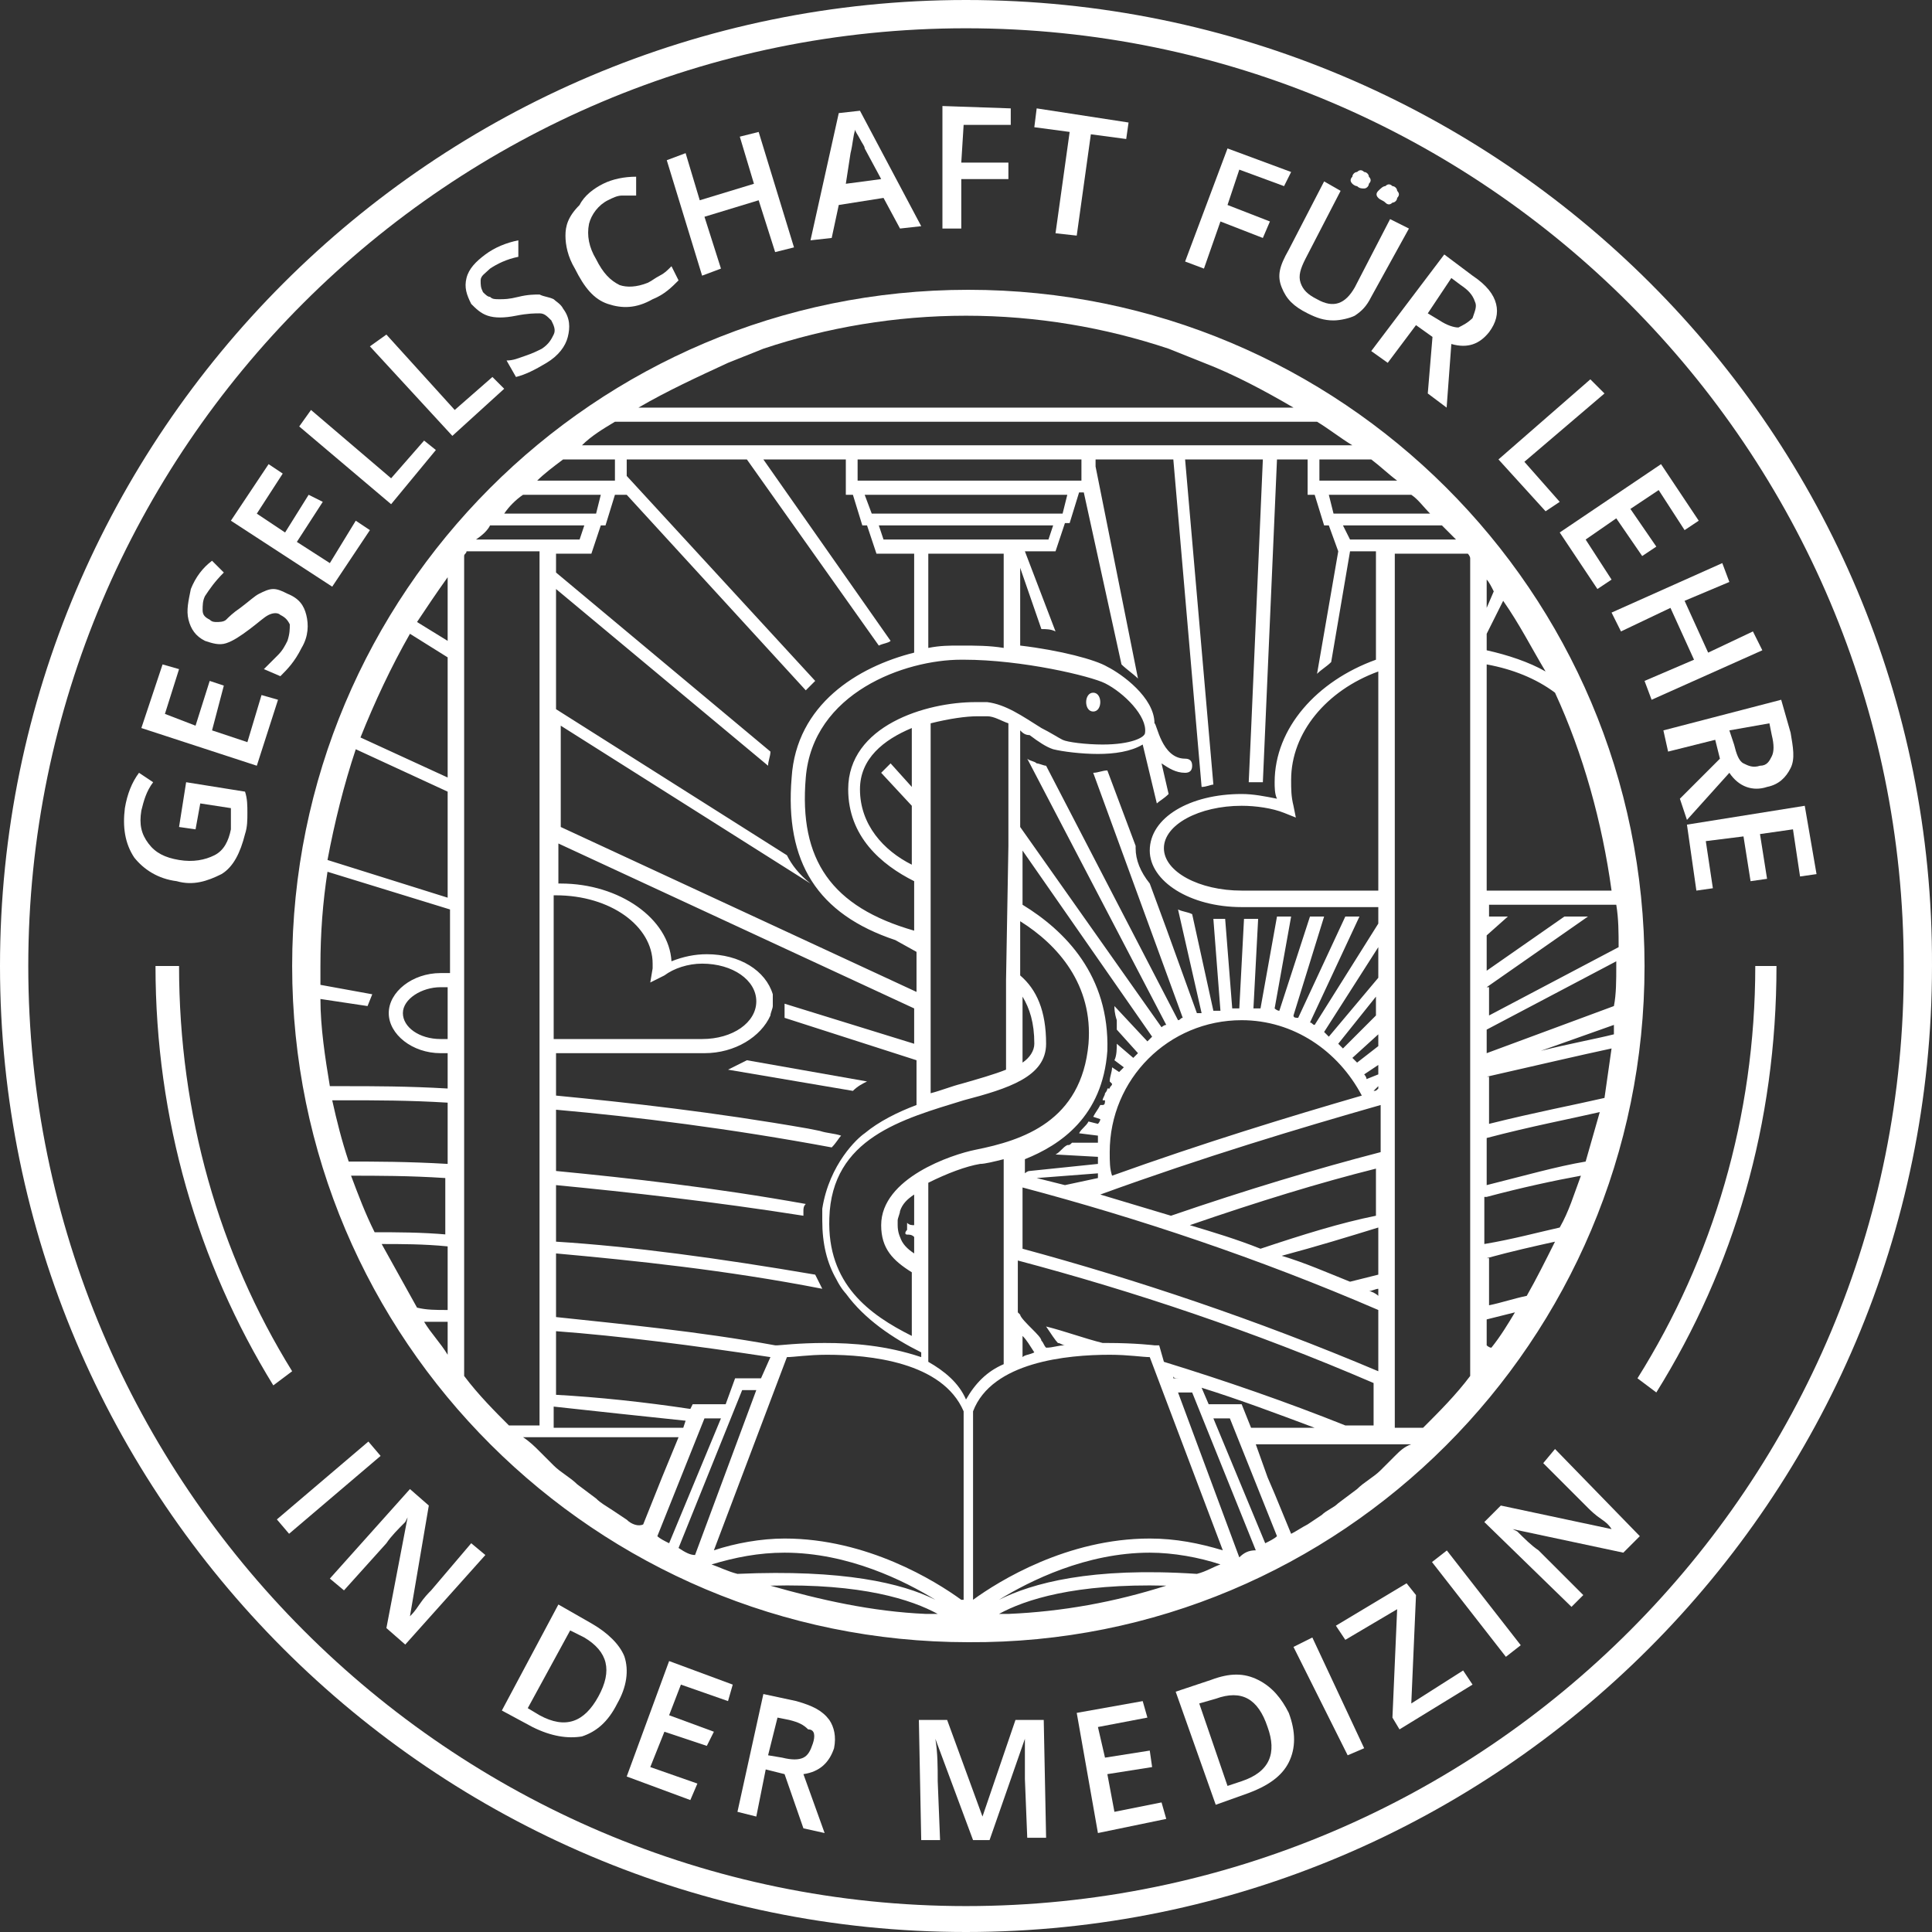 <?xml version="1.0" encoding="UTF-8"?>
<svg width="244px" height="244px" viewBox="0 0 244 244" version="1.1" xmlns="http://www.w3.org/2000/svg" xmlns:xlink="http://www.w3.org/1999/xlink">
    <rect x="0" y="0" width="244" height="244" fill="#333333" stroke="none"/>
    <title>glm-logo-weiss</title>
    <g id="Page-1" stroke="none" stroke-width="1" fill="none" fill-rule="evenodd">
        <g id="Home" transform="translate(-230, -192)" fill="#FFFFFF" fill-rule="nonzero">
            <g id="glm-logo-weiss" transform="translate(230, 192)">
                <path d="M138.067,89.863 C138.662,89.863 138.96,89.268 138.96,88.673 C138.96,88.078 138.662,87.483 138.067,87.483 C137.472,87.483 137.174,88.078 137.174,88.673 C137.174,89.268 137.472,89.863 138.067,89.863" id="Path"></path>
                <path d="M27.97,110.395 C29.458,109.502 30.351,107.717 30.946,105.337 C31.244,104.444 31.244,103.551 31.244,102.659 C31.244,101.766 31.244,100.873 30.946,99.98 L23.507,98.79 L22.614,104.444 L24.697,104.741 L25.292,101.468 L29.161,102.063 C29.161,102.956 29.161,103.849 29.161,104.741 C28.863,106.229 28.268,107.42 27.078,108.015 C25.888,108.61 24.4,108.907 22.614,108.61 C20.829,108.312 19.639,107.717 18.746,106.527 C17.853,105.337 17.556,104.146 17.853,102.361 C18.151,101.171 18.449,99.98 19.341,98.79 L17.556,97.6 C16.663,98.79 16.068,100.278 15.771,102.063 C15.473,104.444 15.771,106.527 16.961,108.312 C18.151,109.8 19.936,110.99 22.317,111.288 C24.4,111.883 26.185,111.288 27.97,110.395" id="Path"></path>
                <polygon id="Path" points="35.112 88.376 33.029 87.78 31.244 93.732 26.78 92.244 28.268 86.59 26.483 85.995 24.697 91.649 20.829 90.161 22.614 84.507 20.532 83.912 17.853 91.946 32.434 96.707"></polygon>
                <path d="M25.888,80.937 C26.78,81.234 27.673,81.532 28.566,81.234 C29.458,80.937 30.351,80.341 31.541,79.449 C32.731,78.556 33.327,77.961 33.922,77.663 C34.517,77.366 35.112,77.366 35.409,77.663 C36.005,77.961 36.302,78.259 36.6,78.854 C36.6,79.449 36.6,80.044 36.302,80.937 C36.005,81.532 35.707,82.127 35.112,82.722 C34.517,83.317 33.922,83.912 33.327,84.507 L35.409,85.4 C36.302,84.507 37.195,83.615 38.087,81.829 C38.98,80.341 38.98,78.854 38.683,77.663 C38.385,76.473 37.79,75.58 36.302,74.985 C35.707,74.688 35.112,74.39 34.517,74.39 C33.922,74.39 33.327,74.688 32.731,74.985 C32.136,75.283 31.541,75.878 30.351,76.771 C29.458,77.366 28.863,77.961 28.566,78.259 C28.268,78.556 27.673,78.556 27.375,78.556 C27.078,78.556 26.78,78.556 26.483,78.259 C25.888,77.961 25.59,77.663 25.59,77.068 C25.59,76.473 25.59,75.878 25.888,75.283 C26.483,74.39 27.078,73.498 28.268,72.307 L26.78,70.82 C25.59,71.712 24.697,72.902 24.102,74.39 C23.805,75.878 23.507,77.068 23.805,78.259 C24.102,79.449 24.697,80.341 25.888,80.937" id="Path"></path>
                <polygon id="Path" points="46.717 66.951 44.931 65.761 41.658 71.117 37.492 68.439 40.765 63.38 38.98 62.488 36.005 67.249 32.434 64.868 35.707 59.81 33.922 58.62 29.161 65.761 41.956 74.093"></polygon>
                <polygon id="Path" points="55.048 56.834 53.56 55.644 49.395 60.405 39.278 51.776 37.79 53.859 49.395 63.678"></polygon>
                <polygon id="Path" points="63.677 49.098 62.19 47.61 57.429 51.776 48.8 42.254 46.717 43.741 57.131 55.049"></polygon>
                <path d="M61.595,39.873 C62.487,40.171 63.677,40.171 65.165,39.873 C66.653,39.576 67.546,39.576 68.141,39.576 C68.736,39.576 69.033,39.873 69.629,40.468 C69.926,41.063 70.224,41.659 69.926,42.254 C69.629,42.849 69.331,43.444 68.438,44.039 C67.843,44.337 67.248,44.634 66.355,44.932 C65.463,45.229 64.868,45.527 63.975,45.527 L65.165,47.61 C66.355,47.312 67.546,46.717 69.033,45.824 C70.521,44.932 71.414,43.741 71.711,42.551 C72.009,41.361 72.009,40.171 71.116,38.98 C70.819,38.385 70.224,38.088 69.926,37.79 C69.331,37.493 68.736,37.493 68.141,37.195 C67.546,37.195 66.653,37.195 65.463,37.493 C64.273,37.79 63.677,37.79 63.082,37.79 C62.487,37.79 62.19,37.79 61.892,37.493 C61.595,37.493 61.297,37.195 60.999,36.898 C60.702,36.302 60.702,36.005 60.702,35.41 C60.702,34.815 61.297,34.517 61.892,33.922 C62.785,33.327 63.975,32.732 65.463,32.434 L65.463,30.351 C63.975,30.649 62.487,31.244 61.297,32.137 C60.107,33.029 59.214,33.922 58.916,35.112 C58.619,36.302 58.916,37.195 59.512,38.385 C60.107,38.98 60.702,39.576 61.595,39.873" id="Path"></path>
                <path d="M76.77,38.385 C78.555,38.98 80.341,38.98 82.424,37.79 C83.911,37.195 84.804,36.302 85.697,35.41 L84.804,33.624 C84.209,34.22 83.911,34.517 83.316,34.815 C82.721,35.112 82.424,35.41 81.828,35.707 C80.341,36.302 79.15,36.302 78.258,36.005 C77.068,35.41 76.175,34.517 75.282,32.732 C74.39,31.244 74.092,29.756 74.39,28.268 C74.687,27.078 75.58,25.888 76.77,25.293 C77.365,24.995 77.96,24.698 78.555,24.698 C79.15,24.698 79.746,24.698 80.341,24.698 L80.341,22.317 C78.853,22.317 77.365,22.615 76.175,23.21 C74.985,23.805 73.794,24.698 73.199,25.888 C71.711,27.376 71.414,28.566 71.414,29.756 C71.414,30.946 71.711,32.434 72.604,33.922 C73.794,36.302 74.985,37.79 76.77,38.385" id="Path"></path>
                <polygon id="Path" points="91.053 33.922 88.97 27.376 95.814 25.293 97.897 31.839 100.277 31.244 95.814 16.663 93.433 17.259 95.219 23.21 88.375 25.293 86.589 19.341 84.209 20.234 88.672 34.815"></polygon>
                <path d="M105.931,25.888 L111.584,24.995 L113.667,28.863 L116.345,28.566 L108.609,13.985 L105.931,14.283 L102.36,30.351 L105.038,30.054 L105.931,25.888 Z M107.418,19.341 C107.716,18.151 107.716,17.259 108.014,16.366 C108.014,16.663 108.311,16.961 108.609,17.556 C108.906,18.151 109.204,18.449 109.204,18.746 L111.287,22.615 L106.823,23.21 L107.418,19.341 Z" id="Shape"></path>
                <polygon id="Path" points="121.404 22.615 127.355 22.615 127.355 20.532 121.404 20.532 121.701 15.771 127.652 15.771 127.652 13.688 119.023 13.39 119.023 28.863 121.404 28.863"></polygon>
                <polygon id="Path" points="133.306 29.459 135.984 29.756 137.769 16.961 142.233 17.556 142.53 15.473 130.926 13.688 130.628 16.068 135.091 16.663"></polygon>
                <polygon id="Path" points="154.135 27.971 159.491 30.054 160.384 27.971 155.028 25.888 156.516 21.424 162.169 23.507 163.062 21.722 155.028 18.746 149.672 33.029 152.052 33.922"></polygon>
                <path d="M161.872,36.302 C162.467,37.79 163.359,38.683 165.145,39.576 C166.335,40.171 167.228,40.468 168.418,40.468 C169.311,40.468 170.501,40.171 171.096,39.873 C171.989,39.278 172.584,38.683 173.179,37.493 L177.94,28.863 L175.559,27.673 L171.096,36.302 C169.906,38.385 168.418,38.98 166.335,37.79 C165.145,37.195 164.55,36.6 164.252,35.707 C163.954,34.815 164.252,33.922 164.847,32.732 L169.311,24.102 L167.228,22.912 L162.764,31.541 C161.574,33.624 161.276,34.815 161.872,36.302" id="Path"></path>
                <path d="M171.393,23.507 C171.691,23.805 171.989,23.805 172.286,23.805 C172.584,23.805 172.881,23.507 172.881,23.21 C173.179,22.912 173.179,22.615 172.881,22.317 C172.881,22.02 172.584,21.722 172.286,21.722 C171.989,21.424 171.691,21.424 171.393,21.722 C171.096,21.722 170.798,22.02 170.798,22.317 C170.501,22.615 170.501,22.912 170.798,23.21 C170.798,23.21 171.096,23.507 171.393,23.507" id="Path"></path>
                <path d="M174.964,25.59 C175.262,25.888 175.559,25.888 175.857,25.59 C176.154,25.59 176.452,25.293 176.452,24.995 C176.749,24.698 176.749,24.4 176.452,24.102 C176.452,23.805 176.154,23.507 175.857,23.507 C175.559,23.21 175.262,23.21 174.964,23.507 C174.667,23.507 174.369,23.805 174.071,24.102 C173.774,24.4 173.774,24.698 174.071,24.995 C174.369,25.293 174.667,25.293 174.964,25.59" id="Path"></path>
                <path d="M175.262,45.824 L178.832,41.063 L180.915,42.551 L180.32,49.693 L182.701,51.478 L183.296,43.444 C185.379,44.039 186.866,43.444 188.057,41.956 C188.949,40.766 189.247,39.576 188.949,38.385 C188.652,37.195 187.759,36.005 185.974,34.815 L182.403,32.137 L173.179,44.337 L175.262,45.824 Z M183.296,35.112 L184.486,36.005 C185.379,36.6 185.974,37.195 186.271,38.088 C186.569,38.683 186.271,39.278 185.974,40.171 C185.379,40.766 184.784,41.063 184.188,41.361 C183.593,41.361 182.701,41.063 181.808,40.468 L180.32,39.576 L183.296,35.112 Z" id="Shape"></path>
                <polygon id="Path" points="196.983 63.38 192.52 58.322 202.637 49.693 200.852 47.907 189.247 58.024 195.198 64.571"></polygon>
                <polygon id="Path" points="201.744 74.39 203.53 73.2 200.257 68.141 204.125 65.463 207.398 70.224 209.183 69.034 205.91 64.273 209.481 61.893 212.754 66.951 214.539 65.761 209.778 58.62 196.983 67.249"></polygon>
                <polygon id="Path" points="204.72 79.746 210.969 76.771 213.944 83.317 207.696 85.995 208.588 88.376 222.573 82.127 221.383 79.746 215.73 82.424 212.754 75.878 218.408 73.498 217.515 71.117 203.53 77.366"></polygon>
                <path d="M210.671,94.922 L216.622,93.434 L217.217,95.815 L212.159,100.873 L213.052,103.551 L218.408,97.6 C219.598,99.385 221.383,99.98 223.169,99.385 C224.656,99.088 225.549,98.195 226.144,97.005 C226.739,95.815 226.442,94.327 226.144,92.541 L224.954,88.376 L210.076,92.244 L210.671,94.922 Z M223.466,91.351 L223.764,92.839 C224.061,94.029 224.061,94.922 223.764,95.517 C223.466,96.112 223.169,96.707 222.276,96.707 C221.383,97.005 220.788,96.707 220.193,96.41 C219.598,96.112 219.3,95.22 219.003,94.029 L218.408,92.244 L223.466,91.351 Z" id="Shape"></path>
                <polygon id="Path" points="214.242 112.478 216.325 112.18 215.432 106.229 220.193 105.634 221.086 111.288 223.169 110.99 222.276 105.337 226.442 104.741 227.334 110.693 229.417 110.395 227.929 101.766 213.052 104.146"></polygon>
                <polygon id="Rectangle" transform="translate(41.517, 187.883) rotate(-40.392) translate(-41.517, -187.883) " points="33.93 186.693 49.105 186.693 49.105 189.073 33.93 189.073"></polygon>
                <path d="M54.453,200.854 C54.156,201.151 53.56,201.746 52.965,202.639 C52.37,203.532 52.073,203.829 51.775,204.127 L51.775,204.127 L54.156,190.141 L51.775,188.059 L41.658,199.366 L43.443,200.854 L48.8,194.902 C49.395,194.01 50.287,193.117 51.18,192.224 L51.478,191.629 L51.478,191.629 L48.8,205.615 L51.18,207.698 L61.297,196.39 L59.512,194.902 L54.453,200.854 Z" id="Path"></path>
                <path d="M109.501,136.58 L94.326,133.902 L91.945,135.093 L107.716,137.771 C108.311,137.176 108.906,136.878 109.501,136.58" id="Path"></path>
                <path d="M207.696,122 C207.696,74.688 169.311,36.6 122.296,36.6 C74.985,36.6 36.897,74.985 36.897,122 C36.897,169.312 75.282,207.4 122.296,207.4 C169.311,207.698 207.696,169.312 207.696,122 M117.238,171.99 L117.238,149.376 C119.618,148.185 121.999,147.293 123.784,146.995 C124.379,146.995 125.569,146.698 126.76,146.4 L126.76,172.288 C124.677,173.18 123.189,174.668 121.999,176.751 C121.106,174.668 119.321,173.18 117.238,171.99 M114.56,155.922 C114.857,155.922 115.155,155.922 115.453,156.22 L115.453,158.302 C114.56,157.707 113.965,157.112 113.667,156.22 L113.667,156.22 C113.667,156.22 113.37,155.624 113.37,154.732 C113.37,154.434 113.37,154.434 113.37,154.137 L113.37,154.137 C113.37,153.839 113.667,153.244 113.667,152.946 L113.667,152.946 L113.667,152.946 C113.965,152.054 114.56,151.459 115.453,150.863 L115.453,154.732 C115.155,154.732 114.857,154.732 114.56,154.434 C114.56,154.732 114.56,155.029 114.56,155.327 C114.262,155.624 114.262,155.922 114.56,155.922 M111.287,154.732 C111.287,157.707 112.774,159.195 115.155,160.683 L115.155,168.717 C109.799,166.039 104.443,162.171 104.74,153.839 C105.038,143.722 113.965,141.341 121.701,138.961 C127.355,137.473 132.116,135.985 132.116,131.82 C132.116,127.654 130.926,124.976 128.843,123.19 L128.843,116.346 C133.604,119.322 138.067,124.38 137.472,131.82 C136.579,141.639 129.14,144.02 123.189,145.21 C120.213,145.805 111.287,148.78 111.287,154.732 M70.224,176.156 L70.224,168.122 C78.258,168.717 87.482,169.907 97.301,171.395 L96.111,174.073 L92.838,174.073 L91.648,177.346 L87.482,177.346 L87.185,177.941 C81.233,177.049 75.58,176.454 70.224,176.156 M86.589,179.429 L86.292,180.322 L74.985,180.322 L69.926,180.322 L69.926,177.644 C75.282,178.239 80.936,178.834 86.589,179.429 M70.224,166.337 L70.224,158.302 C80.043,159.195 91.648,160.385 103.848,162.766 C103.55,162.171 103.253,161.576 102.955,160.98 C90.755,158.898 79.746,157.41 70.224,156.815 L70.224,149.673 C79.448,150.566 90.16,151.756 101.467,153.541 C101.467,153.244 101.467,153.244 101.467,152.946 C101.467,152.649 101.467,152.351 101.765,152.054 C90.16,149.971 79.448,148.78 70.224,147.888 L70.224,140.151 C80.341,141.044 92.243,142.532 105.038,144.912 C105.633,144.317 105.931,143.722 106.228,143.424 C105.336,143.127 104.443,143.127 103.55,142.829 L103.55,142.829 L102.062,142.532 C90.16,140.449 79.448,139.259 70.224,138.366 L70.224,133.01 L88.97,133.01 C92.838,133.01 96.111,130.927 97.301,128.249 C97.301,127.951 97.599,127.356 97.599,127.059 C97.599,126.463 97.599,125.868 97.599,125.571 C96.706,122.595 93.433,120.512 89.267,120.512 C87.78,120.512 86.292,120.81 84.804,121.405 C84.506,116.049 78.258,111.585 70.819,111.585 C70.819,111.585 70.521,111.585 70.521,111.585 L70.521,106.527 L115.453,127.356 L115.453,131.82 L99.087,126.761 C99.087,127.059 99.087,127.356 99.087,127.654 C99.087,127.951 99.087,128.249 99.087,128.546 L115.75,133.902 L115.75,139.556 C113.37,140.449 110.989,141.639 109.204,143.127 C108.311,143.722 104.74,146.995 103.848,152.649 C103.848,153.244 103.848,153.839 103.848,154.137 C103.848,154.137 103.848,154.137 103.848,154.137 C103.848,157.112 104.443,159.493 105.633,161.576 L105.633,161.576 C106.228,162.766 106.823,163.361 106.823,163.361 C109.204,166.634 112.774,169.015 116.345,170.8 L116.345,171.395 C111.882,169.907 107.716,169.61 104.145,169.61 C100.872,169.61 98.492,169.907 98.194,169.907 L97.897,169.907 C88.077,168.122 78.555,167.229 70.224,166.337 M83.911,123.19 C85.102,122.298 86.887,121.702 88.672,121.702 C92.541,121.702 95.516,123.785 95.516,126.463 C95.516,129.141 92.541,131.224 88.672,131.224 L69.926,131.224 L69.926,113.073 C69.926,113.073 70.224,113.073 70.224,113.073 C77.068,113.073 82.424,116.941 82.424,121.702 C82.424,122 82.424,122.298 82.424,122.298 L82.126,124.083 L83.911,123.19 Z M99.384,108.015 L70.224,89.566 L70.224,74.39 L97.004,96.707 C97.004,96.112 97.301,95.517 97.301,94.922 L70.224,72.307 L70.224,69.927 L74.687,69.927 L75.877,66.356 L76.472,66.356 L77.663,62.488 L79.15,62.488 L101.765,87.185 C102.062,86.888 102.658,86.293 102.955,85.995 L79.15,60.107 L79.15,58.024 L94.326,58.024 L110.989,81.532 C111.584,81.234 112.179,81.234 112.477,80.937 L96.409,58.024 L106.823,58.024 L106.823,62.488 L107.716,62.488 L108.906,66.356 L109.501,66.356 L110.692,69.927 L115.453,69.927 L115.453,82.424 C108.311,84.21 100.575,88.971 99.98,98.195 C99.087,108.907 103.253,115.454 113.072,118.727 L115.75,120.215 L115.75,125.273 L70.819,104.444 L70.819,91.649 L102.36,111.585 C100.872,110.395 99.98,109.205 99.384,108.015 M138.364,58.917 L138.364,58.024 L148.184,58.024 L151.755,99.385 C152.35,99.385 152.945,99.088 153.242,99.088 L149.672,58.024 L159.491,58.024 L158.003,92.244 L157.706,98.79 C158.301,98.79 158.896,98.79 159.491,98.79 L161.276,58.024 L165.145,58.024 L165.145,62.488 L166.037,62.488 L167.228,66.356 L167.823,66.356 L169.013,69.629 L166.335,85.102 C166.93,84.507 167.525,84.21 168.12,83.615 L170.501,69.629 L173.774,69.629 L173.774,83.317 C166.335,85.995 160.979,91.946 160.979,98.79 C160.979,99.385 160.979,100.278 161.276,100.873 C159.789,100.576 158.301,100.278 156.813,100.278 C150.267,100.278 145.208,103.254 145.208,107.42 C145.208,111.288 150.267,114.561 156.813,114.561 C158.598,114.561 165.442,114.561 174.071,114.561 L174.071,116.644 L166.037,129.439 C165.74,129.439 165.74,129.141 165.442,129.141 L171.691,115.751 C171.096,115.751 170.501,115.751 169.906,115.751 L163.954,128.546 C163.657,128.546 163.359,128.546 163.359,128.249 L167.228,115.751 C166.633,115.751 166.037,115.751 165.442,115.751 L161.574,127.654 C161.276,127.654 160.979,127.356 160.979,127.356 L163.062,115.751 C162.467,115.751 161.872,115.751 161.276,115.751 L159.194,127.356 C158.896,127.356 158.598,127.356 158.301,127.356 L158.896,116.049 L157.111,116.049 L156.516,127.356 C156.218,127.356 155.92,127.356 155.623,127.356 L154.73,116.049 C154.433,116.049 154.135,116.049 154.135,116.049 C153.838,116.049 153.54,116.049 153.242,116.049 L154.135,127.654 C153.838,127.654 153.54,127.654 153.242,127.654 L150.564,115.454 C149.969,115.156 149.374,115.156 148.779,114.859 L151.755,127.951 C151.755,127.951 151.457,127.951 151.159,127.951 L147.291,117.239 L145.208,111.585 C144.018,110.098 143.423,108.61 143.423,107.122 C143.423,107.122 143.423,106.824 143.423,106.824 L139.852,97.302 C139.257,97.302 138.662,97.6 138.067,97.6 L149.374,128.546 C149.077,128.546 149.077,128.844 148.779,128.844 L132.116,96.707 C131.818,96.707 131.223,96.41 130.926,96.41 C130.628,96.112 130.033,96.112 129.735,95.815 L147.291,129.439 C146.994,129.439 146.696,129.737 146.696,129.737 L128.843,104.444 L128.843,92.244 C129.14,92.541 129.438,92.839 130.033,92.839 C131.223,93.732 132.116,94.327 133.008,94.624 C134.199,94.922 136.579,95.22 138.662,95.22 C140.745,95.22 142.828,94.922 144.316,94.029 L146.101,101.468 C146.399,101.171 146.994,100.873 147.589,100.278 L146.696,96.41 C147.589,97.005 148.481,97.6 149.672,97.6 C150.267,97.6 150.564,97.302 150.564,96.707 C150.564,96.112 150.267,95.815 149.672,95.815 C146.696,95.815 146.101,91.351 145.803,91.351 C145.803,91.351 145.803,91.351 145.803,91.351 C145.803,88.078 141.638,85.102 139.852,84.21 C138.364,83.317 133.901,82.127 128.843,81.532 L128.843,71.712 L131.521,79.449 C132.116,79.449 132.711,79.449 133.306,79.746 L129.438,69.629 L133.306,69.629 L134.496,66.059 L135.091,66.059 L136.282,62.19 L136.877,62.19 L141.638,83.912 C142.233,84.507 143.125,85.102 143.721,85.698 L138.364,58.917 Z M163.359,101.766 C163.062,100.576 163.062,99.683 163.062,98.493 C163.062,92.541 167.525,87.185 174.071,84.805 L174.071,112.478 C165.442,112.478 158.598,112.478 156.813,112.478 C151.457,112.478 146.994,110.098 146.994,107.122 C146.994,104.146 151.457,101.766 156.813,101.766 C158.598,101.766 160.681,102.063 162.169,102.659 L163.657,103.254 L163.359,101.766 Z M146.994,171.99 L146.399,169.907 L145.803,169.907 C145.803,169.907 143.423,169.61 139.852,169.61 C139.555,169.61 139.555,169.61 139.257,169.61 C136.877,169.015 134.496,168.122 132.116,167.527 C132.711,168.42 133.306,169.312 133.604,169.61 C133.901,169.61 134.199,169.907 134.496,169.907 C133.604,169.907 133.008,170.205 132.116,170.205 C131.818,169.907 131.818,169.61 131.521,169.312 C131.521,169.015 130.926,168.42 130.33,167.824 C129.735,167.229 128.843,166.337 128.843,166.039 C128.843,166.039 128.545,165.741 128.545,165.741 L128.545,159.195 C143.125,163.063 158.301,168.122 173.476,174.668 L173.476,180.024 L173.179,180.024 L169.906,180.024 C162.467,177.049 154.73,174.371 146.994,171.99 M166.037,180.322 L158.003,180.322 L156.813,177.346 L152.647,177.346 L151.755,175.263 C156.516,176.751 161.276,178.537 166.037,180.322 M149.077,174.073 L148.184,174.073 L148.184,173.776 C148.184,174.073 148.481,174.073 149.077,174.073 M130.628,170.8 C130.033,171.098 129.438,171.098 129.14,171.395 L129.14,168.717 C129.735,169.312 130.033,169.907 130.628,170.8 M129.14,157.707 L129.14,149.971 C143.721,153.839 158.896,158.898 174.071,165.444 L174.071,173.18 C158.598,166.634 143.423,161.576 129.14,157.707 M129.14,114.263 L129.14,107.42 L145.506,130.927 C145.208,131.224 145.208,131.224 144.911,131.522 L140.745,127.059 C140.745,127.356 140.745,127.951 141.043,128.844 C141.043,129.141 141.043,129.737 141.043,130.034 L143.721,133.01 C143.423,133.307 143.423,133.307 143.125,133.605 L141.043,131.82 C141.043,132.415 141.043,133.307 140.745,133.902 L141.935,134.795 C141.638,135.093 141.638,135.093 141.34,135.39 L140.447,134.795 C140.447,135.39 140.15,135.985 140.15,136.58 L140.447,136.878 C140.447,137.176 140.15,137.176 140.15,137.473 L139.852,137.473 C139.852,137.771 139.555,138.068 139.555,138.068 C139.555,138.366 139.257,138.663 139.257,138.961 L139.555,138.961 C139.555,139.259 139.555,139.556 139.257,139.556 L138.96,139.556 C138.662,140.151 138.364,140.449 138.067,141.044 L138.96,141.341 C138.96,141.639 138.662,141.937 138.662,141.937 L137.472,141.639 C137.174,142.234 136.579,142.532 136.282,143.127 L138.662,143.424 C138.662,143.722 138.662,144.02 138.662,144.317 L135.389,144.317 C135.091,144.615 135.091,144.615 134.794,144.615 C134.199,144.912 133.901,145.507 133.306,145.805 L138.662,146.102 C138.662,146.4 138.662,146.698 138.662,146.995 L130.033,147.888 C129.735,147.888 129.438,148.185 129.438,148.185 L129.438,146.4 C133.901,144.615 139.257,141.044 139.852,132.712 C140.15,123.19 134.496,117.537 129.14,114.263 M124.677,88.673 C124.379,88.673 123.784,88.673 123.189,88.673 C116.94,88.673 107.121,91.649 107.121,99.683 C107.121,105.634 111.287,109.205 115.453,111.288 L115.453,117.537 C105.038,114.561 100.872,108.61 101.765,98.195 C102.658,87.483 114.262,83.317 121.404,83.317 L121.701,83.317 C129.14,83.317 137.769,85.4 139.555,86.293 C141.935,87.483 144.911,90.459 144.613,92.541 C144.613,93.137 142.828,94.029 139.257,94.029 C137.174,94.029 134.794,93.732 134.199,93.434 C133.604,93.137 132.711,92.541 131.521,91.946 C129.14,90.459 127.057,88.971 124.677,88.673 M129.14,125.868 C130.033,127.356 130.628,129.141 130.628,131.82 C130.628,132.712 130.033,133.605 129.14,134.2 L129.14,125.868 Z M127.057,123.785 L127.057,135.093 C125.569,135.688 123.487,136.283 121.404,136.878 C120.213,137.176 118.726,137.771 117.535,138.068 L117.535,91.351 C119.916,90.756 121.999,90.459 123.487,90.459 C124.082,90.459 124.379,90.459 124.677,90.459 C125.569,90.459 126.462,91.054 127.355,91.351 L127.355,106.824 C127.355,106.824 127.355,106.824 127.355,106.824 L127.057,123.785 C127.057,123.785 127.057,123.785 127.057,123.785 M115.155,101.766 L115.155,109.205 C111.584,107.42 108.609,104.146 108.609,99.683 C108.609,95.815 111.584,93.434 115.155,91.946 L115.155,99.385 L112.477,96.41 C112.179,96.707 111.584,97.302 111.287,97.6 L115.155,101.766 Z M133.008,66.356 L132.413,68.141 L111.584,68.141 L110.989,66.356 L133.008,66.356 Z M110.096,64.868 L109.204,62.488 L134.794,62.488 L134.199,64.868 L110.096,64.868 Z M117.238,69.927 L126.76,69.927 L126.76,81.829 C124.974,81.532 123.189,81.532 121.404,81.532 L121.106,81.532 C119.916,81.532 118.726,81.532 117.238,81.829 L117.238,69.927 L117.238,69.927 Z M156.813,128.844 C163.359,128.844 169.013,132.712 171.989,138.366 C162.764,141.044 152.052,144.317 140.447,148.483 C140.15,147.59 140.15,146.698 140.15,145.507 C140.15,136.283 147.589,128.844 156.813,128.844 M138.662,148.78 L134.496,149.673 C133.306,149.376 132.116,149.078 130.926,148.78 L138.662,148.185 C138.662,148.185 138.662,148.483 138.662,148.78 M172.881,163.063 C173.179,163.063 173.774,162.766 174.071,162.766 L174.071,163.659 C173.774,163.361 173.179,163.063 172.881,163.063 M170.501,161.873 C167.525,160.683 164.847,159.493 161.872,158.6 C166.335,157.41 170.203,156.22 174.071,155.029 L174.071,160.98 C172.881,161.278 171.691,161.576 170.501,161.873 M159.194,157.707 C156.218,156.517 153.242,155.624 150.267,154.732 C158.896,151.756 166.633,149.376 173.774,147.59 L173.774,153.541 C169.311,154.434 164.55,155.922 159.194,157.707 M147.886,153.541 C144.911,152.649 141.935,151.756 138.96,150.863 C152.052,146.102 163.954,142.532 174.369,139.556 L174.369,145.507 C166.335,147.59 157.408,150.268 147.886,153.541 M173.476,137.771 C173.476,137.771 173.476,137.771 173.476,137.771 L174.071,137.176 L174.071,137.473 C173.774,137.771 173.774,137.771 173.476,137.771 M172.584,136.283 C172.584,135.985 172.286,135.688 172.286,135.688 L174.071,134.498 L174.071,135.688 L172.584,136.283 Z M171.393,134.2 C171.096,133.902 171.096,133.902 170.798,133.605 L174.071,130.629 L174.071,132.117 L171.393,134.2 Z M169.608,132.415 C169.311,132.117 169.311,132.117 169.013,131.82 L173.774,125.868 L173.774,128.249 L169.608,132.415 Z M167.823,130.927 C167.525,130.629 167.525,130.629 167.228,130.332 L174.071,119.62 L174.071,123.488 L167.823,130.927 Z M136.579,60.702 L108.311,60.702 L108.311,58.024 L136.579,58.024 L136.579,60.702 Z M127.355,203.829 L126.165,203.829 C129.438,202.044 135.686,199.961 147.291,200.259 C140.745,202.341 134.199,203.532 127.355,203.829 M151.159,198.771 C137.769,197.878 130.33,199.961 126.165,202.044 C130.033,199.663 137.174,196.093 145.208,196.093 C148.184,196.093 151.457,196.688 154.135,197.58 C153.242,197.878 152.35,198.473 151.159,198.771 M145.208,194.307 C134.794,194.307 126.165,199.663 122.891,202.044 L122.891,178.239 C125.272,171.99 134.794,171.098 140.15,171.098 C142.53,171.098 144.316,171.395 145.208,171.395 L154.433,195.795 C151.457,194.902 148.481,194.307 145.208,194.307 M156.516,196.688 L148.779,175.859 L150.564,175.859 L158.598,195.795 C157.706,195.795 157.111,196.093 156.516,196.688 M159.789,194.902 L153.242,179.132 L155.325,179.132 L161.276,194.01 C160.979,194.307 160.384,194.605 159.789,194.902 M176.154,183.893 L174.369,185.678 C173.476,186.571 172.286,187.166 171.393,188.059 L169.013,189.844 C168.418,190.439 167.525,190.737 166.93,191.332 L165.145,192.522 C164.55,192.82 163.657,193.415 163.062,193.712 L160.979,188.654 L160.979,188.654 L160.086,186.571 L158.598,182.405 L170.798,182.405 L173.774,182.405 L178.237,182.405 C177.345,182.702 176.749,183.298 176.154,183.893 M203.827,130.629 C201.447,131.224 198.174,131.82 194.603,132.712 L203.827,129.439 C203.827,129.737 203.827,130.034 203.827,130.629 M187.759,73.2 C188.057,73.498 188.354,74.093 188.652,74.688 L187.759,76.771 L187.759,73.2 Z M187.759,80.044 C187.759,80.044 188.057,80.044 187.759,80.044 L189.842,75.878 C191.925,78.854 193.413,81.829 195.198,84.805 C193.115,83.615 190.437,82.722 187.759,82.127 L187.759,80.044 L187.759,80.044 Z M187.759,83.912 C191.032,84.507 194.008,85.698 196.388,87.483 C199.959,95.22 202.339,103.849 203.53,112.478 C198.769,112.478 193.413,112.478 187.759,112.478 L187.759,83.912 L187.759,83.912 Z M187.759,124.678 L200.554,115.751 C199.661,115.751 198.769,115.751 197.579,115.751 L187.759,122.595 L187.759,118.132 L190.437,115.751 L188.057,115.751 L188.057,115.751 L188.057,114.263 C193.71,114.263 199.066,114.263 204.125,114.263 C204.422,116.049 204.422,117.834 204.422,119.62 L188.057,128.249 L188.057,124.678 L187.759,124.678 Z M187.759,130.034 L204.125,121.405 C204.125,121.702 204.125,121.702 204.125,122 C204.125,123.785 204.125,125.571 203.827,127.059 L187.759,133.01 L187.759,130.034 Z M187.759,135.985 C194.305,134.498 199.364,133.307 203.53,132.415 C203.232,134.498 202.935,136.58 202.637,138.663 C198.769,139.556 194.008,140.449 188.057,141.937 L188.057,135.985 L187.759,135.985 Z M187.759,143.722 C193.413,142.234 198.174,141.341 202.042,140.449 C201.447,142.532 200.852,144.615 200.257,146.698 C196.686,147.293 192.52,148.483 187.759,149.673 L187.759,143.722 L187.759,143.722 Z M187.759,151.161 C192.222,149.971 196.388,149.078 199.661,148.483 C198.769,150.863 198.174,152.946 196.983,155.029 C194.305,155.624 191.032,156.517 187.462,157.112 L187.462,151.161 L187.759,151.161 Z M187.759,158.898 C191.032,158.005 193.71,157.41 196.388,156.815 C195.198,159.195 194.008,161.576 192.818,163.659 C191.33,163.956 189.544,164.551 188.057,164.849 L188.057,158.898 L187.759,158.898 Z M187.759,166.634 C188.949,166.337 190.14,166.039 191.33,165.741 C190.437,167.229 189.544,168.717 188.354,170.205 C188.057,170.205 187.759,169.907 187.759,169.907 L187.759,166.634 Z M185.676,70.522 L185.676,173.776 C183.891,176.156 181.808,178.239 179.725,180.322 L176.154,180.322 L176.154,69.927 L185.379,69.927 C185.379,69.927 185.676,70.224 185.676,70.522 M183.891,68.141 L170.501,68.141 L169.608,66.356 L182.106,66.356 C182.701,66.951 183.296,67.546 183.891,68.141 M180.618,64.868 L168.418,64.868 L167.823,62.488 L178.237,62.488 C179.13,63.083 179.725,63.976 180.618,64.868 M176.452,60.702 L166.633,60.702 L166.633,58.024 L173.179,58.024 C174.369,58.917 175.262,59.81 176.452,60.702 M91.945,45.824 L96.409,44.039 C104.443,41.361 113.072,39.873 121.999,39.873 C130.926,39.873 139.555,41.361 147.589,44.039 L152.052,45.824 C155.92,47.312 159.789,49.395 163.359,51.478 L80.638,51.478 C84.209,49.395 88.077,47.61 91.945,45.824 M77.663,53.263 L166.335,53.263 C167.823,54.156 169.311,55.346 170.798,56.239 L73.497,56.239 C74.687,55.049 76.175,54.156 77.663,53.263 M71.116,58.024 L77.663,58.024 L77.663,60.702 L67.843,60.702 C68.736,59.81 69.926,58.917 71.116,58.024 M66.058,62.488 L75.877,62.488 L75.282,64.868 L63.677,64.868 C64.273,63.976 65.165,63.083 66.058,62.488 M61.892,66.356 L73.794,66.356 L73.199,68.141 L60.107,68.141 C60.999,67.546 61.595,66.951 61.892,66.356 M56.536,171.098 C55.643,169.61 54.453,168.42 53.56,166.932 C54.453,166.932 55.346,166.932 56.536,166.932 L56.536,171.098 Z M56.536,165.444 C55.048,165.444 53.858,165.444 52.668,165.146 C51.18,162.468 49.692,159.79 48.204,157.112 C50.585,157.112 53.56,157.112 56.536,157.41 L56.536,165.444 Z M56.536,155.922 C53.263,155.624 49.99,155.624 47.312,155.624 C46.121,153.244 45.229,150.863 44.336,148.483 C47.609,148.483 51.775,148.483 56.238,148.78 L56.238,155.922 L56.536,155.922 Z M56.536,146.995 C51.478,146.698 47.312,146.698 44.039,146.698 C43.146,144.02 42.551,141.639 41.956,138.961 C42.551,138.961 43.146,138.961 43.741,138.961 C47.312,138.961 51.775,138.961 56.536,139.259 L56.536,146.995 Z M56.536,131.224 L55.643,131.224 C52.965,131.224 50.882,129.737 50.882,127.951 C50.882,126.166 53.263,124.678 55.643,124.678 C55.941,124.678 56.238,124.678 56.536,124.678 L56.536,131.224 Z M56.536,122.893 C56.238,122.893 55.941,122.893 55.643,122.893 C52.073,122.893 49.097,125.273 49.097,127.951 C49.097,130.629 52.073,133.01 55.643,133.01 L56.536,133.01 L56.536,137.473 C51.478,137.176 47.014,137.176 43.741,137.176 C42.848,137.176 42.253,137.176 41.658,137.176 C41.063,133.605 40.468,129.737 40.468,126.166 L46.419,127.059 L47.014,125.571 L40.468,124.38 C40.468,123.488 40.468,122.893 40.468,122 C40.468,117.834 40.765,113.966 41.361,110.098 L56.834,114.859 L56.834,122.893 L56.536,122.893 Z M56.536,113.371 L41.361,108.61 C42.253,103.849 43.443,99.088 44.931,94.624 L56.536,99.98 L56.536,113.371 Z M56.536,98.195 L45.526,93.137 C47.312,88.673 49.395,84.21 51.775,80.044 L56.536,83.02 L56.536,98.195 L56.536,98.195 Z M56.536,80.937 L52.668,78.556 C53.858,76.771 55.048,74.985 56.536,72.902 L56.536,80.937 Z M58.619,173.776 L58.619,70.224 C58.619,69.927 58.916,69.927 58.916,69.629 L68.141,69.629 L68.141,180.024 L64.273,180.024 C62.487,178.239 60.404,176.156 58.619,173.776 M79.15,191.927 L77.365,190.737 C76.472,190.141 75.877,189.844 75.282,189.249 L72.902,187.463 C72.009,186.571 70.819,185.976 69.926,185.083 L68.141,183.298 C67.546,182.702 66.951,182.107 66.058,181.512 L70.224,181.512 L74.092,181.512 L85.697,181.512 L83.614,186.571 L83.019,188.059 L81.233,192.522 C80.638,192.82 79.746,192.522 79.15,191.927 M83.019,194.01 L88.97,179.132 L91.053,179.132 L84.506,194.902 C83.911,194.605 83.316,194.307 83.019,194.01 M85.697,195.498 L93.731,175.561 L95.516,175.561 L87.78,196.39 C87.185,196.39 86.589,196.093 85.697,195.498 M89.863,197.58 C92.838,196.688 95.814,196.093 99.087,196.093 C107.121,196.093 114.262,199.663 118.131,202.044 C113.965,199.961 106.526,198.176 93.136,198.771 C91.945,198.473 90.755,197.878 89.863,197.58 M116.94,203.829 C110.096,203.532 103.55,202.044 97.301,200.259 C108.906,199.961 115.155,202.044 118.428,203.829 L116.94,203.829 Z M121.404,202.044 C118.131,199.663 109.501,194.307 99.087,194.307 C96.111,194.307 92.838,194.902 90.16,195.795 L99.384,171.395 C100.277,171.395 102.062,171.098 104.443,171.098 C109.799,171.098 119.023,171.99 121.701,178.239 L121.701,202.044 L121.404,202.044 Z" id="Shape"></path>
                <path d="M74.687,205.02 L70.521,202.639 L63.38,216.029 L67.248,218.112 C69.629,219.302 71.711,219.6 73.497,219.302 C75.282,218.707 76.77,217.517 77.96,215.137 C79.15,213.054 79.448,210.971 78.853,209.185 C78.258,207.698 76.77,206.21 74.687,205.02 M75.58,214.244 C73.794,217.517 71.414,218.41 68.141,216.624 L66.653,215.732 L72.009,205.912 L73.794,206.805 C76.77,208.59 77.365,210.971 75.58,214.244" id="Shape"></path>
                <polygon id="Path" points="79.15 224.361 87.185 227.337 88.077 225.254 82.126 223.171 83.911 218.707 89.267 220.493 90.16 218.707 84.506 216.624 85.994 212.756 91.945 214.839 92.541 212.756 84.506 209.78"></polygon>
                <path d="M100.575,214.839 L96.409,213.946 L93.136,228.824 L95.516,229.42 L96.706,223.468 L99.087,224.063 L101.467,230.907 L104.145,231.502 L101.467,224.063 C103.55,223.766 104.74,222.576 105.336,220.79 C105.633,219.302 105.336,218.112 104.74,217.22 C103.848,216.029 102.658,215.434 100.575,214.839 M102.658,220.195 C102.36,221.088 102.062,221.683 101.467,221.98 C100.872,222.278 99.98,222.278 98.789,221.98 L97.004,221.683 L98.194,216.922 L99.682,217.22 C100.872,217.517 101.467,217.815 102.062,218.41 C102.955,218.41 102.955,219.302 102.658,220.195" id="Shape"></path>
                <path d="M128.248,217.22 L124.082,229.42 L124.082,229.42 L119.618,217.22 L116.048,217.22 L116.345,232.395 L118.726,232.395 L118.428,224.956 C118.428,223.171 118.428,221.385 118.131,219.6 L118.131,219.6 L122.891,232.395 L124.974,232.395 L129.438,219.6 L129.438,219.6 C129.438,219.898 129.438,220.493 129.438,221.683 C129.438,222.873 129.438,223.766 129.438,224.659 L129.735,232.098 L132.116,232.098 L131.818,217.22 L128.248,217.22 Z" id="Path"></path>
                <polygon id="Path" points="140.745 228.824 139.852 224.063 145.506 223.171 145.208 221.088 139.555 221.98 138.662 218.112 144.911 216.922 144.316 214.839 135.984 216.327 138.662 231.502 147.291 229.717 146.696 227.634"></polygon>
                <path d="M158.896,212.161 C157.111,211.268 155.325,211.268 152.945,212.161 L148.481,213.649 L153.54,227.932 L157.706,226.444 C160.086,225.551 161.872,224.361 162.764,222.576 C163.657,220.79 163.657,218.707 162.764,216.327 C161.872,214.541 160.681,213.054 158.896,212.161 M156.813,224.956 L155.028,225.551 L151.457,215.137 L153.54,214.541 C156.813,213.351 158.896,214.541 160.086,218.112 C161.276,221.385 160.384,223.766 156.813,224.956" id="Shape"></path>
                <polygon id="Path" points="163.359 207.995 170.203 221.683 172.286 220.79 165.74 206.805"></polygon>
                <polygon id="Path" points="178.237 215.137 178.832 201.449 177.642 199.961 168.715 205.317 169.906 207.102 176.452 203.234 175.857 216.922 176.749 218.41 185.974 212.756 184.784 210.971"></polygon>
                <polygon id="Rectangle" transform="translate(186.457, 202.53) rotate(-37.953) translate(-186.457, -202.53) " points="185.267 194.942 187.647 194.942 187.647 210.118 185.266 210.118"></polygon>
                <path d="M194.901,184.785 L200.554,190.439 C200.852,190.737 201.447,191.332 202.339,191.927 C203.232,192.522 203.53,193.117 203.53,193.117 L203.53,193.117 L189.544,190.141 L187.462,192.224 L198.471,202.937 L199.959,201.449 L194.305,195.795 C193.413,195.2 192.52,194.307 191.627,193.415 L191.032,193.117 L191.032,193.117 L205.017,196.093 L207.1,194.01 L196.388,183 L194.901,184.785 Z" id="Path"></path>
                <path d="M121.999,0 C54.751,0 0,54.751 0,122 C0,189.249 54.751,244 121.999,244 C189.247,244 243.999,189.249 243.999,122 C244.295,54.751 189.544,0 121.999,0 M121.999,240.727 C56.834,240.727 3.571,187.463 3.571,122 C3.571,56.537 56.834,3.571 121.999,3.571 C187.462,3.571 240.428,56.834 240.428,122 C240.724,187.463 187.462,240.727 121.999,240.727" id="Shape"></path>
                <path d="M221.681,122 C221.681,141.044 216.325,158.898 206.803,174.073 L209.183,175.859 C219.003,160.088 224.359,141.937 224.359,122 L221.681,122 Z" id="Path"></path>
                <path d="M22.614,122 L22.614,122 L19.639,122 C19.639,141.341 24.995,159.493 34.517,174.966 L36.897,173.18 C27.673,158.302 22.614,140.746 22.614,122" id="Path"></path>
            </g>
        </g>
    </g>
</svg>